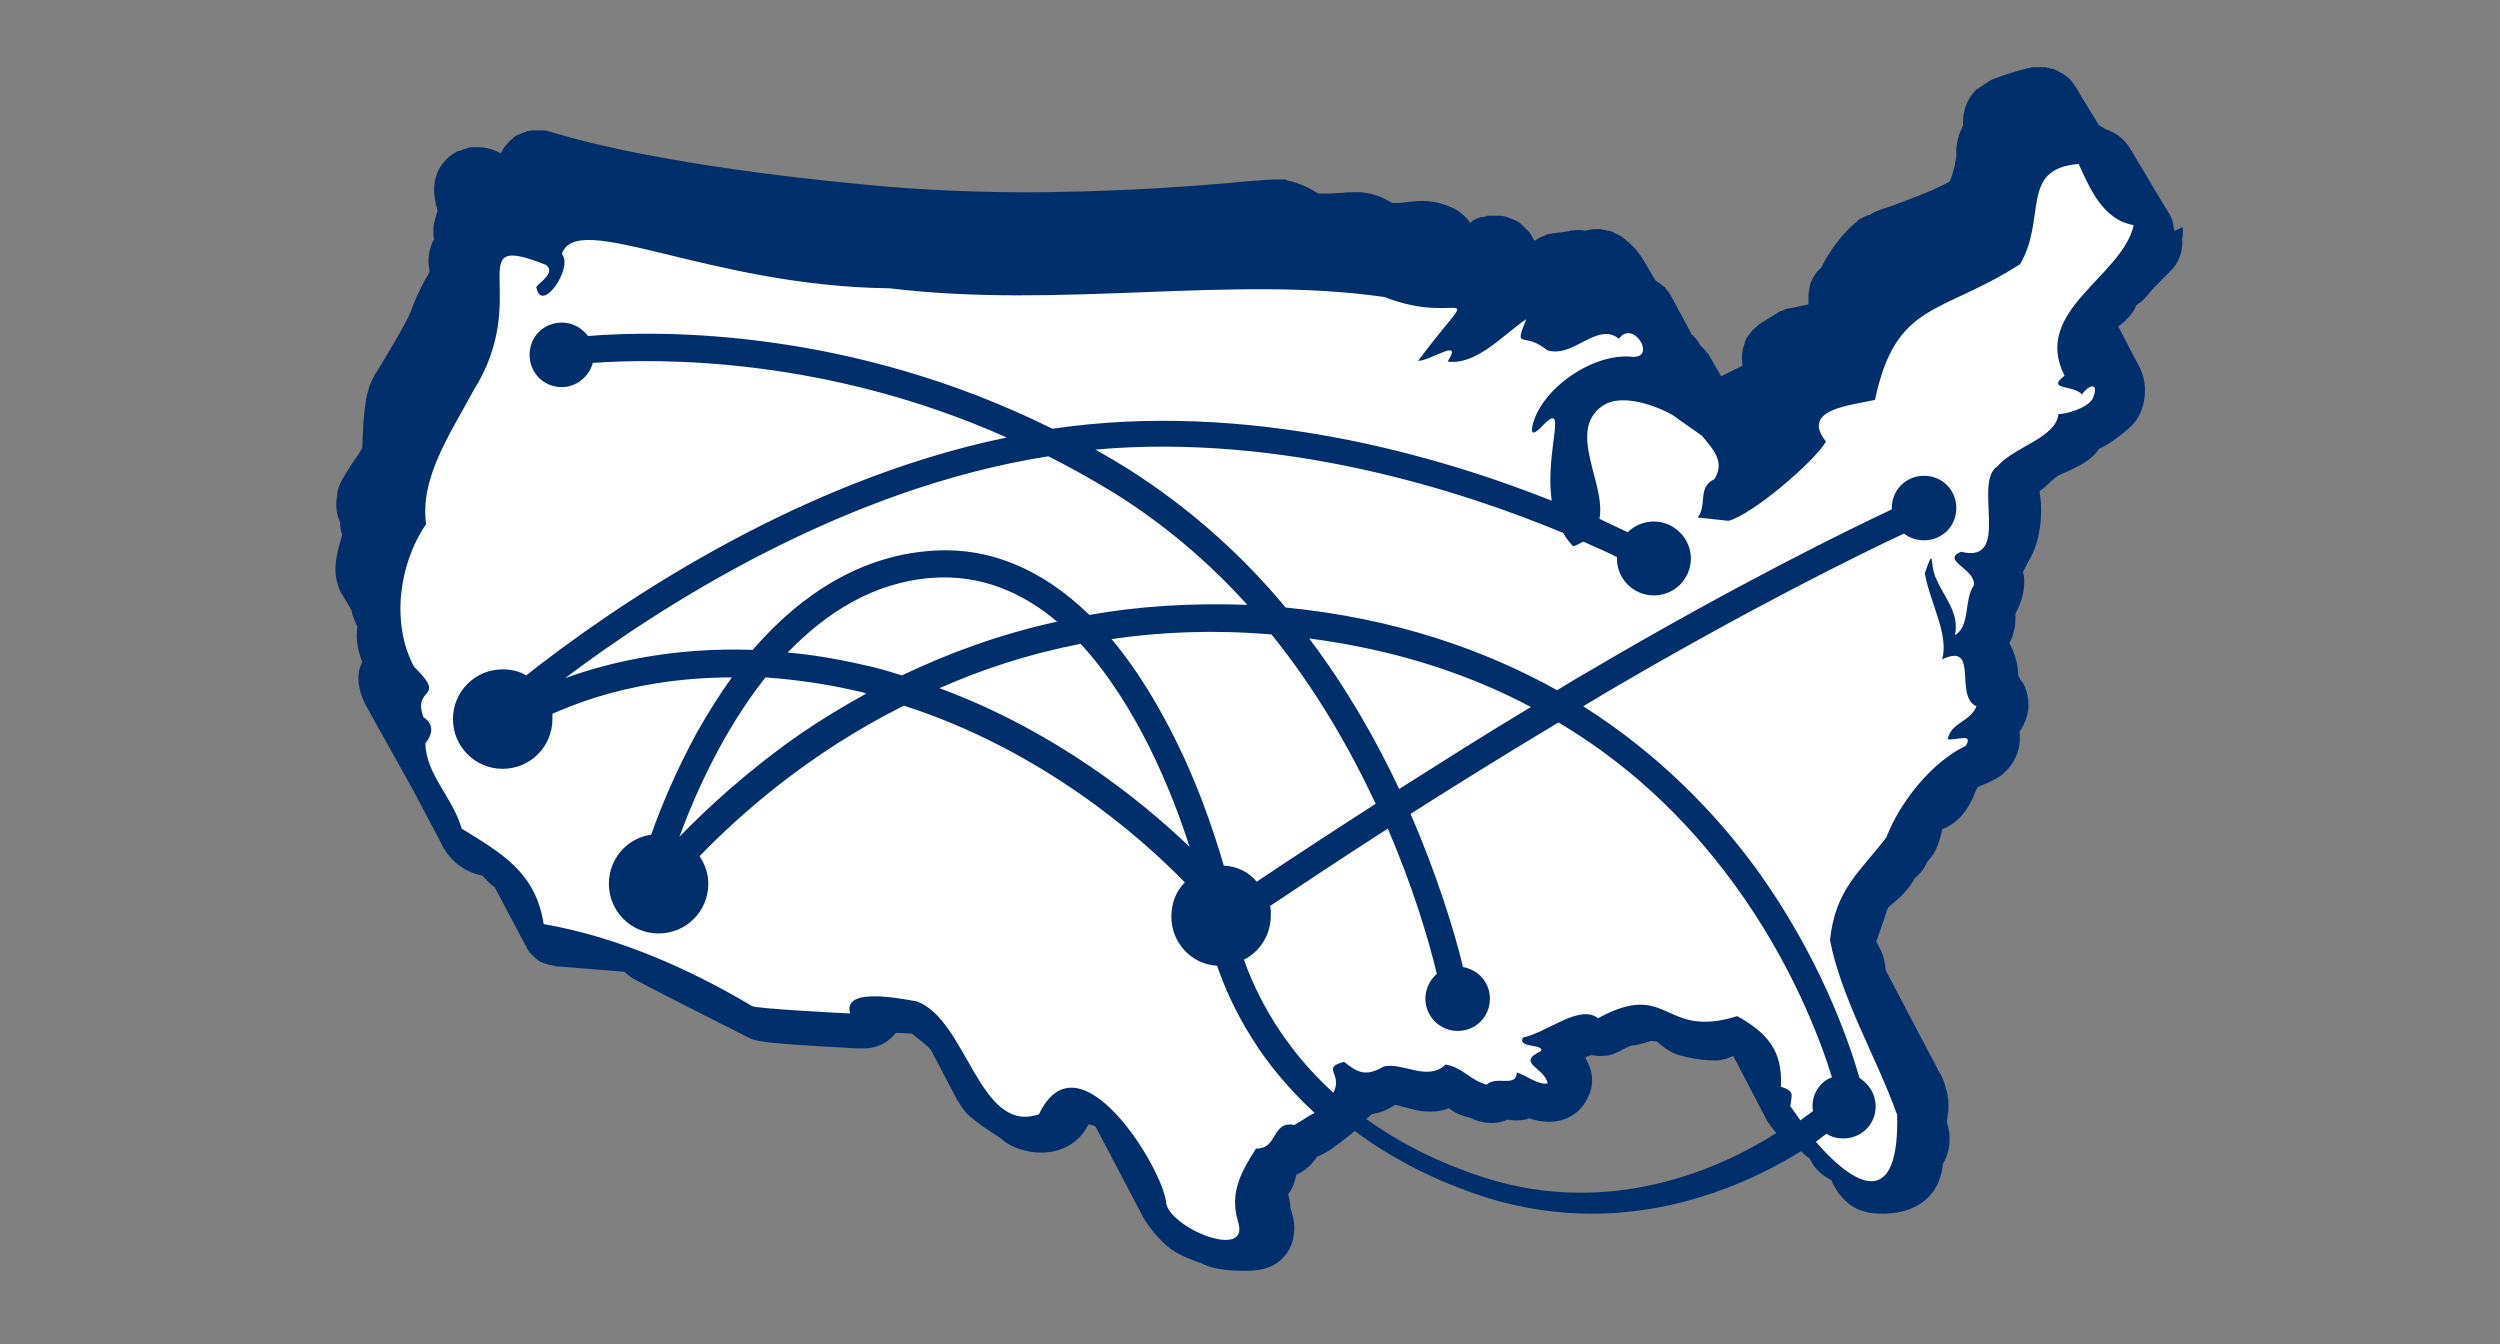 <?xml version="1.0" encoding="utf-8"?>
<!-- Generator: Adobe Illustrator 26.0.1, SVG Export Plug-In . SVG Version: 6.00 Build 0)  -->
<svg version="1.1" id="BLUE" xmlns="http://www.w3.org/2000/svg" xmlns:xlink="http://www.w3.org/1999/xlink" x="0px" y="0px"
	  width="372" height="200" viewBox="0 0 372 200" style="enable-background:new 0 0 372 200;" xml:space="preserve">
<rect x="0" y="0" width="372" height="200" fill="#808080" stroke="none"/>
<style type="text/css">
	.st0{fill-rule:evenodd;clip-rule:evenodd;fill:#FFFFFF;}
	.st1{fill-rule:evenodd;clip-rule:evenodd;fill:#002F6C;}
	.st2{fill:none;}
</style>
<polygon class="st0" points="71.3,31.1 61.1,64.1 55.9,88.9 59.6,110.1 68.6,126 76.1,131.2 79.9,139.6 91.5,141.6 110.1,151.4 
	128.9,153.4 134.9,151.2 139.8,154.9 146.7,164.8 154.2,168.8 160.6,164.8 165.4,168.8 170.7,177.5 174.9,184.5 185.6,186.1 
	187.4,177.5 203.3,162.5 214.3,162.5 231.2,164.8 231.2,156.1 242.4,153.1 260.5,154.9 268,169.6 276.2,177.5 283.7,175.8 
	285.2,162.8 276.2,138.8 285.2,121.5 298,108.6 293.9,95.8 298,79.9 300.6,71.6 312.6,62.6 312.6,52.1 317.5,41.9 319,31.1 
	301,14.9 293.9,31.8 258.6,61.8 237.2,42.3 185.6,35.7 "/>
<path class="st1" d="M323.5,34.3c0-0.3-0.1-0.5-0.1-0.8l0,0v-0.1c-0.1-0.2-0.1-0.5-0.2-0.7c0-0.1-0.1-0.2-0.1-0.3
	c-0.1-0.2-0.2-0.4-0.3-0.6c0,0,0-0.1-0.1-0.1l-5.8-9.7c-0.7-1.1-1.7-2-2.9-2.5c-0.5-0.2-0.7-0.3-0.9-0.4c-0.3-0.2-0.5-0.3-0.8-0.5
	l0,0l-2.2-3.6l-0.6-1c-0.5-0.9-0.9-1.5-1.4-2.1l0,0l0,0c-0.3-0.3-0.7-0.6-1.1-0.9l0,0c-0.2-0.1-0.4-0.2-0.6-0.3
	c-0.1-0.1-0.2-0.1-0.3-0.2c-0.1,0-0.1-0.1-0.2-0.1c-0.3-0.1-0.5-0.2-0.8-0.2c-0.1,0-0.2-0.1-0.3-0.1c-0.1,0-0.2,0-0.4-0.1l0,0
	c0,0,0,0-0.1,0c-0.2,0-0.4,0-0.6,0l0,0c0,0,0,0-0.1,0h-0.1l0,0c-0.1,0-0.2,0-0.3,0c-0.1,0-0.2,0-0.4,0c0,0,0,0-0.1,0l0,0h-0.1l0,0
	c0,0,0,0-0.1,0l0,0h-0.1c-0.9,0.2-3.4,0.8-5.6,1.7c-0.3,0.1-0.6,0.2-0.8,0.4c-0.1,0-0.1,0-0.2,0.1s-0.2,0.1-0.3,0.2
	c0,0-0.1,0-0.1,0.1l0,0c0,0,0,0-0.1,0c-0.1,0.1-0.2,0.1-0.2,0.2c-0.1,0-0.1,0.1-0.2,0.1l0,0c-0.1,0-0.1,0.1-0.2,0.1
	c-0.1,0.1-0.2,0.1-0.2,0.2c0,0,0,0-0.1,0.1c0,0,0,0-0.1,0l0,0c0,0,0,0-0.1,0l-0.1,0.1c-1.4,1.4-2.1,3.2-2,5.4c-0.5,1-1.1,2.4-1,4.3
	c0,0.2,0,0.5-0.1,0.8c0,0.1,0,0.2-0.1,0.4v0.1c0,0.1,0,0.1,0,0.2s0,0.2-0.1,0.3c0,0,0,0,0,0.1c-0.2,0.7-0.4,1.5-0.7,2.1
	c-0.6,0.4-1.6,0.8-2.6,1.3c-2.1,0.9-4.6,1.8-5.9,2.3c-0.3,0.1-0.6,0.2-0.9,0.3l0,0c-0.1,0-0.2,0.1-0.3,0.1c-0.2,0.1-0.4,0.1-0.6,0.2
	c-0.1,0-0.1,0-0.2,0.1c-0.2,0.1-0.4,0.1-0.5,0.2c-0.1,0-0.1,0-0.2,0.1s-0.3,0.1-0.4,0.2c-0.1,0-0.1,0-0.2,0.1
	c-0.1,0.1-0.2,0.1-0.3,0.1c-0.1,0-0.1,0-0.2,0.1c-0.1,0-0.2,0.1-0.3,0.1c0,0-0.1,0-0.1,0.1h-0.1c-0.1,0-0.1,0.1-0.2,0.1l-0.1,0.1
	h-0.1l0,0l0,0c-0.1,0-0.1,0.1-0.2,0.1l-0.1,0.1c-0.1,0.1-0.2,0.1-0.2,0.2c-2.1,1.6-4.3,4.6-5.4,6.9c-0.1,0.1-0.2,0.2-0.2,0.2
	c-0.1,0.1-0.3,0.3-0.4,0.4c-0.1,0.1-0.2,0.3-0.3,0.4c-0.1,0.1-0.2,0.3-0.3,0.5c-0.1,0.1-0.2,0.3-0.2,0.4c-0.1,0.2-0.2,0.3-0.2,0.5
	c-0.1,0.2-0.1,0.3-0.1,0.5c-0.1,0.2-0.1,0.3-0.1,0.5s-0.1,0.3-0.1,0.5s0,0.4,0,0.5c0,0.2,0,0.3,0,0.5c0,0.1,0,0.2,0,0.3v0.3
	l-2.9,0.6h-0.1c-0.1,0-0.3,0.1-0.4,0.1s-0.2,0-0.2,0.1c-0.2,0.1-0.4,0.1-0.5,0.2h-0.1c-0.2,0.1-0.4,0.2-0.5,0.3l-2.4,1.5
	c-0.2,0.1-0.3,0.2-0.4,0.3l0,0c-0.3,0.2-0.5,0.5-0.8,0.7c0,0,0,0-0.1,0.1c-0.2,0.3-0.4,0.5-0.6,0.8c0,0,0,0.1-0.1,0.1
	c-0.2,0.3-0.3,0.6-0.4,0.9v0.1c-0.1,0.3-0.2,0.6-0.3,0.9c0,0.1,0,0.1,0,0.2c-0.1,0.3-0.1,0.6-0.1,1c0,0.1,0,0.1,0,0.2
	c0,0.3,0,0.7,0.1,1l-3.2,1.6l-1.6-2.8c-0.1-0.2-0.2-0.4-0.4-0.6c0-0.1-0.1-0.1-0.1-0.1c-0.1-0.1-0.2-0.3-0.3-0.4
	c-0.1-0.1-0.1-0.1-0.2-0.2c-0.1-0.1-0.2-0.2-0.3-0.3l-0.1-0.1l-0.1-0.1c-0.2-0.3-0.3-0.6-0.5-0.8l-0.1-0.1c-0.1-0.2-0.3-0.3-0.4-0.5
	l0,0l0,0c-0.1-0.1-0.1-0.1-0.2-0.1l-2.8-5.2c-0.2-0.3-0.3-0.6-0.5-0.9c-0.1-0.1-0.1-0.2-0.2-0.3l0,0c-0.1-0.2-0.3-0.3-0.4-0.5
	c0,0-0.1-0.1-0.1-0.2l0,0l0,0l-0.1-0.1c0,0,0,0-0.1,0c-0.2-0.2-0.4-0.3-0.6-0.5c-0.1-0.1-0.2-0.2-0.3-0.2c-0.1-0.1-0.3-0.2-0.4-0.3
	l-2-3.4c-0.3-0.4-0.6-0.8-0.9-1.2c-0.6-0.6-1-1-1.4-1.3c0,0-0.1,0-0.1-0.1c0,0,0,0-0.1-0.1l0,0l0,0l0,0c-0.1-0.1-0.3-0.2-0.5-0.4
	c-0.1,0-0.1-0.1-0.2-0.1c-0.1-0.1-0.2-0.1-0.4-0.2c-0.4-0.2-0.7-0.4-1.1-0.5l0,0c-0.5-0.1-0.9-0.2-1.4-0.3l0,0c-0.2,0-0.3,0-0.5,0
	c0,0,0,0-0.1,0c-0.4,0-0.7,0-1.1,0.1c-0.2,0-0.4,0.1-0.5,0.1h-0.1c-0.1,0-0.1,0-0.2,0c-0.5-0.1-1.1-0.1-1.7,0c-0.1,0-0.1,0-0.2,0
	c-0.1,0-0.2,0-0.3,0.1c-0.1,0-0.1,0-0.2,0c-0.3,0.1-0.7,0.1-1.2,0.2l0,0l0,0c0,0,0,0-0.1,0l0,0l0,0c-0.3,0-0.5,0.1-0.7,0.1
	c-0.1,0-0.2,0-0.2,0c-0.1,0-0.3,0.1-0.4,0.1c-0.1,0-0.1,0-0.2,0c-0.1,0-0.2,0.1-0.3,0.1s-0.1,0-0.2,0.1c-0.1,0-0.2,0-0.2,0.1l0,0
	l0,0h-0.1c-0.3,0.1-0.5,0.2-0.7,0.3c0,0-0.1,0-0.1,0.1c-0.1,0-0.1,0.1-0.2,0.1c0,0-0.1,0-0.1,0.1c-0.1,0-0.2,0.1-0.3,0.1l-0.3-0.5
	l0,0v-0.1l0,0c-0.1-0.2-0.3-0.4-0.4-0.6l-0.1-0.1l-0.1-0.1l0,0c-0.1-0.1-0.1-0.2-0.2-0.2c0,0-0.1,0-0.1-0.1
	c-0.1-0.1-0.2-0.2-0.3-0.3s-0.3-0.3-0.4-0.4c-0.1-0.1-0.2-0.1-0.2-0.2c-0.2-0.1-0.3-0.2-0.5-0.3c-0.1,0-0.1-0.1-0.2-0.1
	c-0.5-0.2-1-0.4-1.5-0.6h-0.1c-0.2,0-0.5-0.1-0.7-0.1c-0.1,0-0.1,0-0.2,0c-0.3,0-0.5,0-0.8,0l0,0h-0.1H222c-0.1,0-0.1,0-0.2,0
	c-0.1,0-0.2,0-0.4,0c-0.1,0-0.2,0-0.2,0.1c-0.1,0-0.1,0-0.2,0l0,0l0,0c-0.1,0-0.1,0-0.2,0.1h-0.1h-0.1c0,0,0,0-0.1,0h-0.1
	c-0.1,0-0.2,0.1-0.3,0.1s-0.2,0.1-0.3,0.1s-0.2,0.1-0.2,0.1c-0.2,0.1-0.3,0.2-0.4,0.2c0,0-0.1,0-0.1,0.1l0,0l0,0l0,0L219,33
	c-0.1,0.1-0.2,0.1-0.2,0.2c-0.7-1-1.6-1.8-2.7-2.3c-0.9-0.4-1.6-0.6-2.4-0.8c-0.6-0.1-1.3-0.2-2-0.2c-0.9,0-1.8,0.1-2.5,0.2h-0.1
	c-0.5,0.1-1.1,0.1-1.5,0.1c0,0,0,0-0.1,0s-0.2,0-0.3,0c-0.2-0.1-0.3-0.1-0.4-0.2c-0.9-0.5-2.2-1.2-4.3-1.4h-0.1c-0.1,0-0.2,0-0.4,0
	c-0.1,0-0.1,0-0.2,0c-0.1,0-0.1,0-0.2,0l0,0c-0.5,0-1.2,0-1.9,0.1h-0.2c-0.6,0-1.2,0.1-1.8,0.1c-0.5,0-1,0-1.4,0
	c-0.1,0-0.2,0-0.8-0.4c-0.8-0.5-2.1-1.1-3.7-1.5c-0.1,0-0.2,0-0.3-0.1c-0.1,0-0.3-0.1-0.4-0.1H191c-0.1,0-0.2,0-0.4,0
	c-0.1,0-0.3,0-0.4,0c0,0,0,0-0.1,0c-0.9,0-2.2,0.1-4.9,0.3c-1.8,0.2-4.2,0.4-6.9,0.6c-8,0.6-15.4,0.9-22.6,1
	c-9.4,0.1-18.4-0.3-26.7-1.1c-29.8-2.8-43.6-6.8-47.1-7.9h-0.1c-0.1,0-0.2-0.1-0.3-0.1c-0.2-0.1-0.5-0.1-0.7-0.1c-0.1,0-0.2,0-0.4,0
	c-0.2,0-0.5,0-0.7,0c-0.1,0-0.2,0-0.4,0c-0.3,0-0.5,0.1-0.8,0.1c-0.1,0-0.2,0-0.2,0.1c-0.3,0.1-0.7,0.2-1,0.4c0,0,0,0-0.1,0
	S77,20.1,77,20.1c-0.2,0.1-0.4,0.2-0.5,0.3c-0.1,0.1-0.2,0.2-0.3,0.3c-0.1,0.1-0.3,0.2-0.4,0.3c-0.1,0.1-0.2,0.2-0.3,0.4
	c-0.1,0.1-0.1,0.1-0.2,0.2l-0.1,0.1c-0.1,0.1-0.2,0.3-0.3,0.4c-0.1,0.1-0.2,0.3-0.2,0.4c-0.1,0.1-0.1,0.2-0.2,0.3
	c-0.9-0.5-2.1-0.9-3.5-0.9c-0.2,0-0.5,0-0.7,0l0,0h-0.1c-0.2,0-0.4,0-0.5,0.1c-0.1,0-0.1,0-0.2,0.1c-0.2,0-0.3,0.1-0.5,0.1
	c-0.1,0-0.1,0-0.2,0.1c-0.2,0.1-0.4,0.1-0.6,0.2h-0.1c-0.2,0.1-0.4,0.2-0.5,0.3c0,0,0,0-0.1,0.1c0,0,0,0-0.1,0
	c-1.6,1.1-3.8,3.5-2.3,8.4c0,0,0,0,0,0.1c-0.2,0.7-0.5,1.5-0.6,2.4c0,0.3,0,0.6,0,0.9c0,0.1,0,0.2,0,0.3c0,0.2,0,0.4,0.1,0.5v0.1
	c-0.1,0.1-0.1,0.2-0.2,0.3c-0.6,1.4-0.8,2.8-0.5,4.3c0,0.1,0,0.1,0,0.2c0,0.1-0.1,0.2-0.1,0.3c-0.6,1-1.7,2.9-2.7,5.7
	c-0.7,1.8-3.6,6.5-4.6,8.2c-0.4,0.7-0.8,1.2-0.9,1.5c-1.2,2.1-1.5,4.9-1.7,10.5c0,0,0,0,0,0.1c-0.4,0.6-1,1.6-1.4,2.1
	c-1.4,2.2-2,3.1-2.3,4.4c0,0,0,0,0,0.1c0,0,0,0,0,0.1c0,0,0,0,0,0.1c0,0,0,0,0,0.1c-0.3,1.4-0.2,2.8,0.4,4.1c0,0.7,0.1,1.3,0.3,1.8
	c0,0.2-0.1,0.3-0.1,0.5c-0.7,2.4-1.3,4.7-0.5,7.1c0.1,0.4,0.3,0.8,0.5,1.2c0.1,0.1,0.1,0.2,0.2,0.3l1.3,2.2c0.1,0.7,0.4,1.4,0.7,2.1
	c0,0.1,0.1,0.2,0.2,0.3c-0.4,2.2,0.3,4.3,0.7,5.3c-0.9,1.8-0.7,3.9,0.4,6.2c0,0.1,0.1,0.1,0.1,0.2l7.2,12.9l0,0
	c0,0.1,0.1,0.1,0.1,0.2l0,0l3.8,7.2l0,0c0,0.1,0.1,0.1,0.1,0.2c0.1,0.2,0.2,0.4,0.3,0.6c1.7,3,4.3,4,5.9,4.3
	c0.6,0.7,1.2,1.3,1.8,1.7l4.6,8.7c0.1,0.1,0.2,0.3,0.2,0.4c0.1,0.1,0.1,0.2,0.2,0.3c0.1,0.2,0.3,0.4,0.4,0.5l0.1,0.1
	c0.2,0.2,0.4,0.4,0.6,0.6c0,0,0.1,0,0.1,0.1c0.2,0.1,0.4,0.3,0.6,0.4c0.1,0.1,0.2,0.1,0.3,0.1c0.2,0.1,0.3,0.2,0.5,0.2
	c0.1,0,0.2,0.1,0.3,0.1c0.2,0.1,0.3,0.1,0.5,0.1c0.1,0,0.2,0,0.3,0.1c0.2,0,0.3,0.1,0.5,0.1c0.1,0,0.1,0,0.2,0l6.2,0.5
	c1.4,0.1,2.7,0.2,3.7,0.3c0.4,0.3,0.8,0.7,1.3,1c0.4,0.2,1.1,0.7,16.8,8.6l0.2,0.1c1.4,0.7,1.7,0.9,16.3,1.7h0.6c0.2,0,0.3,0,0.5,0
	c1.8,0,3.5-0.8,4.7-2.3l0,0c1.1,0,1.9,0.1,2.4,0.1c0.7,0.6,2.3,1.8,2.8,2.4l0,0l4,7.6l0,0c0,0.1,0.1,0.1,0.1,0.1
	c0.5,0.9,1.1,1.8,2.2,2.6c1,0.8,2.1,1.6,3.1,2.2c0.3,0.2,0.6,0.4,0.9,0.6c1.7,1.6,4.2,2.2,6.1,2.2h0.1c2.9,0,5.4-1.4,6.7-3.7
	c0.1-0.2,0.2-0.3,0.3-0.5c0.4,0.1,0.8,0.2,1,0.3l7.2,13.7l0,0c0.1,0.1,0.1,0.2,0.2,0.3c0.8,1.3,1.8,2.4,2.5,3.1l0.2,0.2
	c1.5,1.5,3.3,2.2,4.9,2.8c0.2,0.1,0.5,0.2,0.6,0.2c1.4,0.8,3.6,1.2,6.5,1.2c0.6,0,1.2,0,1.8-0.1c2.9-0.2,5.2-2.3,5.6-5.1
	c0.3-1.8-0.2-3.3-0.5-4.2c0-0.8-0.2-1.5-0.3-1.9v-0.1c0.4-0.6,0.8-1.3,1-2.1c0.1-0.3,0.1-0.5,0.2-0.8c1.1-0.5,2.1-1.3,2.8-2.3
	c0.1-0.1,0.2-0.3,0.3-0.4c0.6-0.2,1.1-0.5,1.6-0.8c0.1,0,0.1-0.1,0.2-0.1c0.3-0.2,2.1-1.5,3.8-2.9c5.1,3.8,11.5,7.3,19.6,9.9
	c5.5,1.7,10.7,2.4,15.7,2.4c13.4,0,24.5-5.2,31.1-9.3c0.4,0.4,0.8,0.8,1.3,1.1l0.1,0.2c0.5,1.1,1.5,2.2,3.1,3l0.3,0.7l0.1,0.1
	c0.5,1,1.2,1.9,2.3,2.8c1.3,1,2.9,1.4,5,1.4c2,0,5.6-0.5,7.6-3.5c0.9-1.4,1.2-2.8,1.3-3.9c1.1-1.8,1.3-4.1,0.6-6.2
	c0-0.3,0.1-0.7,0.1-1l0.1-0.6c0.2-2.1-0.4-4-1.1-5.5c0,0,0-0.1-0.1-0.1l-8.1-15.4c-0.1-0.9-0.2-1.9-0.7-2.9c0-0.1-0.1-0.2-0.1-0.2
	c0-0.1-0.1-0.2-0.1-0.2l0,0l-0.5-1c0.2-0.7,0.5-1.5,0.7-2c0.3-0.9,0.5-1.5,0.7-2.1c0.1-0.2,0.2-0.7,0.4-1c1.6-1.3,3-2.6,3.9-4.3
	l0.1-0.1c1-0.8,1.5-1.7,1.8-2.4c1.5-1.5,1.9-3.5,2.2-4.8c1.8-0.7,3.7-2.3,4.9-5.5c0.1-0.2,0.2-0.5,0.4-0.8c2.8-1.1,3.5-1.7,3.9-2.1
	c1.8-1.6,2.6-3.9,2.3-6.1c0.8-1.2,1.5-2.7,1.3-4.7c-0.1-0.9-0.3-1.7-0.7-2.4c0-0.1-0.1-0.1-0.1-0.2l0,0l0,0l-0.1-0.1
	c0,0,0-0.1-0.1-0.1l-0.5-0.9v-0.1c0-1.5-0.5-3.2-1.3-4.7c0.4-0.7,0.6-1.5,0.8-2.3c0.1-0.8,0.1-1.5,0.1-2.1c0.6-1.1,1.4-2.9,1.3-5.1
	c0-0.4-0.1-0.8-0.2-1.1c0.2-0.3,0.3-0.6,0.5-0.9c0.1-0.2,0.2-0.4,0.3-0.6c0.6-1,1.3-2.5,1.6-4.3c0.3-1.6,0.5-3.8,0.1-6
	c0-0.1,0-0.2,0-0.2c0.5-0.4,1-0.8,1.6-1.4c0.3-0.3,0.8-0.7,1.1-0.9c2.9-1.3,5-2.2,6.2-4.1c0,0,0,0,0.1,0c1.6-0.7,4-2.6,5-3.7
	c1.7-2,1.9-4.8,1.5-6.6c-0.1-0.4-0.2-0.8-0.4-1.2c0-0.1-0.1-0.2-0.1-0.3s-0.1-0.1-0.1-0.2c0-0.1-0.1-0.2-0.1-0.2l0,0l0,0l-3.1-5.9
	c1-0.8,2.1-1.7,2.7-3.2c0.8-0.5,1.4-1.1,1.9-1.8c0.5-0.6,1.7-1.8,2.2-2.3c0.6-0.6,1.1-1.1,1.2-1.2l0.1-0.1c1.4-1.7,1.5-3.5,1.4-4.5
	l0,0v-0.1c0.1-0.2,0.1-0.5,0.1-0.7c0-0.1,0-0.2,0-0.3c0-0.2,0-0.4,0-0.6C323.5,34.4,323.5,34.4,323.5,34.3z M192.6,167.4
	c-3.4-0.7-2.4,3.6-5.7,3.5c-2.1,3.3-4,6.5-2.7,10.8c2,6.1-10.5,0.9-10.7-2.9c-0.6-5.1-13-25.4-18.9-13c-8.9,3.1-10.7-14.1-18.2-16.8
	c-1.9-0.3-11.1-2.3-9.9,1.8c-0.4,0-14-0.7-14.6-1.1c-9.4-5.6-20.1-10.3-31-12.2c-1.2-7.7-6.2-10.5-12.2-14.2
	c-1.4-4.8-5.3-8-5.4-12.7c1.2-1.5,1.2-2.9-0.3-3.9c-1.7-4.7,3.7-2.5-1.4-7.5C58.2,92.8,59.3,84,63.4,78c-0.9-6.9,3.4-13.1,7-19.8
	c9-14.2-2.1-23.9,10.8-18.8c1.6,1.1-0.9,2.6-1.4,3.3c0.7,4.2,5.6-2.9,3.8-4.9c2.2-6.7,21.8,4.8,48.8,5.1c25.4,3.1,51-2,73.6,1.3
	c11.8,4.6,14.7-3.4,5,9.5c1.9,0,6.8-3.6,4.4,0.1c4.3,0.6,8.4-4.1,11.7-6.3c-1.9,4.8-0.4,1.7,3.1,4.6c3.9,1.3,7.4-4.3,10.7-1.7
	c2.1-2.9,5.6,2.8,2.1,2.7c-6-0.7-13.9,4.9-15,10.4c-0.3,1.8,1.1,0.2,1.1,0.3c4.6-5,0.7,3,1.8,10.7c-16.9-6.7-45.2-15-74.3-10.7
	c-30-14.9-58.2-14.7-69.1-13.8c-0.9-1.2-2.3-2-3.9-2c-2.7,0-4.8,2.1-4.8,4.8s2.1,4.8,4.8,4.8c2.2,0,4.1-1.6,4.6-3.6
	c10-0.7,34.7-0.9,61.6,11.1c-32,6.6-59.6,26-71.5,35.4c-1-0.6-2.2-0.9-3.5-0.9c-4.1,0-7.4,3.3-7.4,7.4s3.3,7.4,7.4,7.4
	s7.4-3.3,7.4-7.4c0-0.3,0-0.5,0-0.8c1.9-0.8,4.1-1.7,6.7-2.5c4.9-1.5,11.7-2.9,20-2.9c-1.8,2.5-3.5,5.2-5.2,8.2
	c-3,5.5-5.3,10.9-6.8,15.2c-3.6,0.5-6.3,3.6-6.3,7.3c0,4.1,3.3,7.4,7.4,7.4s7.4-3.3,7.4-7.4c0-1.5-0.5-2.9-1.3-4.1
	c6-6.2,16.2-15.3,30.4-22.4c20.5,6.6,35.2,19.5,41.8,26.3c-1.3,1.3-2,3.1-2,5.1c0,3.9,3,7.1,6.8,7.3c1,2.9,2.6,6.7,5.2,10.8
	c2.1,3.4,5.2,7.3,9.3,11.1C194.8,166,193.8,166.7,192.6,167.4z M269.7,164.6c0,0.2,0,0.5,0.1,0.7c-0.5,0.4-1.1,0.8-1.9,1.4
	c-0.5-0.7-1-1.4-1.5-2.1c0.2-1.8,0.7-2.2-1.4-2.9c0.3-5.3-2-8-6.5-10.5c-11.2,3.5-10-5.5-20.7,0.3c-2.8-2.1-7.3,2-11.2,2.9
	c-0.8,1.6,3.2,0.9,2.7,2c-3.8,1.8,0.5,2.4,1,4.8c-1.2,0.4-3.8-1.5-4.6-1.6c-0.1,2.3-3,0.4-4.5,1.8c-2.7-0.8-3.4-2.5-6.1-3
	c-2.7,2.6-6.4-0.4-9.2,0.3c-2.6,1.5-3.8,1-5.9-0.7c-3.5,0.9-0.1,1.8-1.6,4.6c-7.7-7-11.5-14.7-13.3-19.8c2.4-1.2,4-3.7,4-6.6
	c0-0.5,0-1-0.1-1.4c4.2-2.8,10.2-6.8,17.5-11.5c3.8,8.8,6.1,16.6,7.3,21.6c-1,0.9-1.7,2.2-1.7,3.7c0,2.6,2.1,4.8,4.8,4.8
	s4.8-2.1,4.8-4.8c0-2.4-1.7-4.3-4-4.7c-1.3-5.4-3.8-13.5-7.8-22.8c6.6-4.2,14-8.8,22-13.6c10.1,6,18.8,14,26.1,24
	c8.5,11.6,12.8,23,14.6,28.8C270.9,160.9,269.7,162.6,269.7,164.6z M205.9,164.8c-0.1,0-0.2,0-0.3,0l0,0
	C205.7,164.9,205.8,164.8,205.9,164.8z M101.1,124.5c2.5-6.8,6.7-16,12.8-23.7c4.2,0.3,8.7,0.9,13.5,2c0.5,0.1,1,0.2,1.5,0.4
	c-3.6,2-6.9,4-9.8,6C111.2,114.7,105.2,120.3,101.1,124.5z M128.3,98.9c-3.9-0.9-7.6-1.5-11.1-1.8c5.7-5.9,12.7-10.4,21.3-11.1
	c7.3-0.6,13.6,2.1,18.8,6.5c-8.7,1.9-16.4,4.8-23.1,8C132.3,99.9,130.3,99.3,128.3,98.9z M160.8,95.8c8.3,9,13.6,22,16.2,30.2
	c-7.1-6.8-19.9-17.2-37.2-23.6C146.1,99.6,153.1,97.3,160.8,95.8z M182.1,128.8c-1.4-4.8-4.2-13.5-9-22.2c-2.4-4.4-5-8.3-7.7-11.5
	c7.4-1.1,15.3-1.4,23.8-0.7c6.7,8.3,11.7,17.1,15.5,25.2c-7.3,4.7-13.4,8.7-17.7,11.6C185.9,129.8,184.1,128.9,182.1,128.8z
	 M208.2,117.4c-3.4-7.2-7.8-15-13.4-22.4c12.2,1.6,23.2,5,33,10.2C220.8,109.4,214.2,113.6,208.2,117.4z M162.1,91.5
	c-7.2-7-15.3-10.3-24-9.5c-9.6,0.8-18.5,5.9-26.1,14.7c-11.8-0.4-21.2,1.8-27.9,4.2c13.8-10.4,41.2-28.2,71.9-33
	c3.2,1.6,6.4,3.4,9.7,5.4c7.7,4.8,14.3,10.5,19.9,16.7C177.2,89.7,169.4,90.2,162.1,91.5z M221.1,175.3c-7.2-2.3-13.1-5.4-17.8-8.8
	c0.2-0.2,0.5-0.4,0.8-0.7c0.1,0,0.3,0,0.4-0.1c1.3-0.2,2.3-0.8,2.9-1.2c0.1,0,0.2-0.1,0.3-0.1c1.9,0.5,3.4,1,4.8,1
	c0.2,0,0.3,0,0.5,0c1,0,1.9-0.2,2.6-0.5c1,0.8,2.1,1.2,3.1,1.4c0.8,0.4,1.9,0.8,3.3,0.8c0.6,0,1.2-0.1,1.8-0.3
	c0.1,0,0.3-0.1,0.5-0.2c0.7,0.1,1.6,0.2,2.5,0c0.3,0,0.5-0.1,0.7-0.2c1.2,0.4,2.7,0.7,4.3,0.4c1.7-0.3,3.2-1.3,4.1-2.8
	c1.3-2.1,1.2-4,0.5-5.6c0-0.1-0.1-0.2-0.1-0.2c0-0.1,0-0.1-0.1-0.2c-0.1-0.1-0.1-0.3-0.2-0.4l0,0l-0.1-0.3c0.3-0.1,0.6-0.2,0.9-0.3
	c0.6,0.1,1.2,0.2,1.9,0.1c0.7,0,1.3-0.2,1.9-0.5c0.2-0.1,0.5-0.2,0.8-0.4c0.3-0.1,0.9-0.5,1.3-0.6c1.1-0.1,2-0.4,2.9-0.7h0.1h0.1
	c0.3,0,0.6,0.1,0.8,0.1c0.9,0.8,2.2,1.9,4.1,2.2l0.3,0.1c1.3,0.3,2.9,0.5,4.3,0.5c0.4,0,0.9-0.1,1.3-0.2c0.5-0.1,0.9-0.3,1.3-0.5
	l4.9,9.4l0,0c0.1,0.2,0.2,0.4,0.4,0.6c0.3,0.5,0.7,1,1.1,1.5C255.7,174.1,239.5,181.1,221.1,175.3z M307.2,55.9
	c-2.8,2.2,1.3,1.3,2.6,2.8c0.9-1.4,2.7-2,1.6,0.6c-0.8,1.5-4.3,2.4-5.1,2.3c-0.4,3.6-6.5,4.8-9.1,7.8c-3.7,2.4,2.2,14.6-5.4,12.7
	c-3.1,1.3,2.3,2.6,1.9,5c-1.5,2.2-0.5,6.1-2.8,7.4c0.7-3.3-1.6-5.6-2.7-8.2c-1.2-2.1-0.2-5.5-1.8-1c0.9,4.7,3.6,9.1,2.6,12.8
	c5.6-2.6,1.7,5.5,5.1,7c-1,2.4-3.7,2.3-4.3,4.9c1.4,0.2,3.9-1,2.7,1c-5,2.3-9.9,8.5-11.8,13.6c-4.1,5.3-7.6,7.8-8.4,15.3
	c1.7,8.7,7,17.6,10,26c0.3,13.2-5.4,11.7-12.1,4c0.6-0.5,1.2-0.9,1.6-1.2c0.7,0.5,1.6,0.7,2.5,0.7c2.7,0,4.8-2.1,4.8-4.8
	c0-1.8-1-3.3-2.4-4.2c-1.6-5.5-5.9-18.1-15.5-31.3c-5.8-7.9-14.1-16.7-25.6-24c0.9-0.6,1.9-1.1,2.8-1.7c21.9-12.9,38.9-21.2,44.9-24
	c0.8,0.6,1.8,1,3,1c2.7,0,4.8-2.1,4.8-4.8s-2.1-4.8-4.8-4.8c-2.7,0-4.8,2.1-4.8,4.8c0,0.1,0,0.1,0,0.2c-6.2,2.9-23.2,11.2-45.1,24.1
	c-1.6,0.9-3.2,1.9-4.7,2.8c-10.8-6-24.1-10.7-40.4-12.3c-6.3-7.6-14.1-14.7-23.4-20.6c-1.6-1-3.3-2-4.9-2.9
	c28-2.5,54.7,6.2,69.6,12.4c0.4,0.7,0.9,1.4,1.5,2c0.6-0.2,1.1-0.5,1.5-0.7c2,0.9,3.7,1.6,5,2.3c0,0.1,0,0.2,0,0.2
	c0,3.1,2.5,5.5,5.5,5.5c3.1,0,5.5-2.5,5.5-5.5s-2.5-5.5-5.5-5.5c-1.5,0-2.9,0.6-3.9,1.6c-1.2-0.6-2.6-1.2-4.2-2
	c1-5.2-4.8-12.9,0.3-16.7c3.5-2.6,10.3,1,10.8,1.4s4.1,2.9,4.1,2.9c1.8,2.1,3.5,4,1.9,6.5c-2.6,1.2-1,3.9-2.5,5.7l4.6,0.5
	c3.5-0.9,12.8-8.8,14.5-11.8c-3.9-4.9,4-5.4,7.3-6.2c3.1-14.7,9.8-12.6,21.6-20.2c4-6.9-0.1-14.2,8.7-14.9c1.6,3.4,3.5,8.3,8.2,9.1
	C315.7,41.3,302.3,46.2,307.2,55.9z"/>
<rect class="st2" width="372" height="200"/>
</svg>
